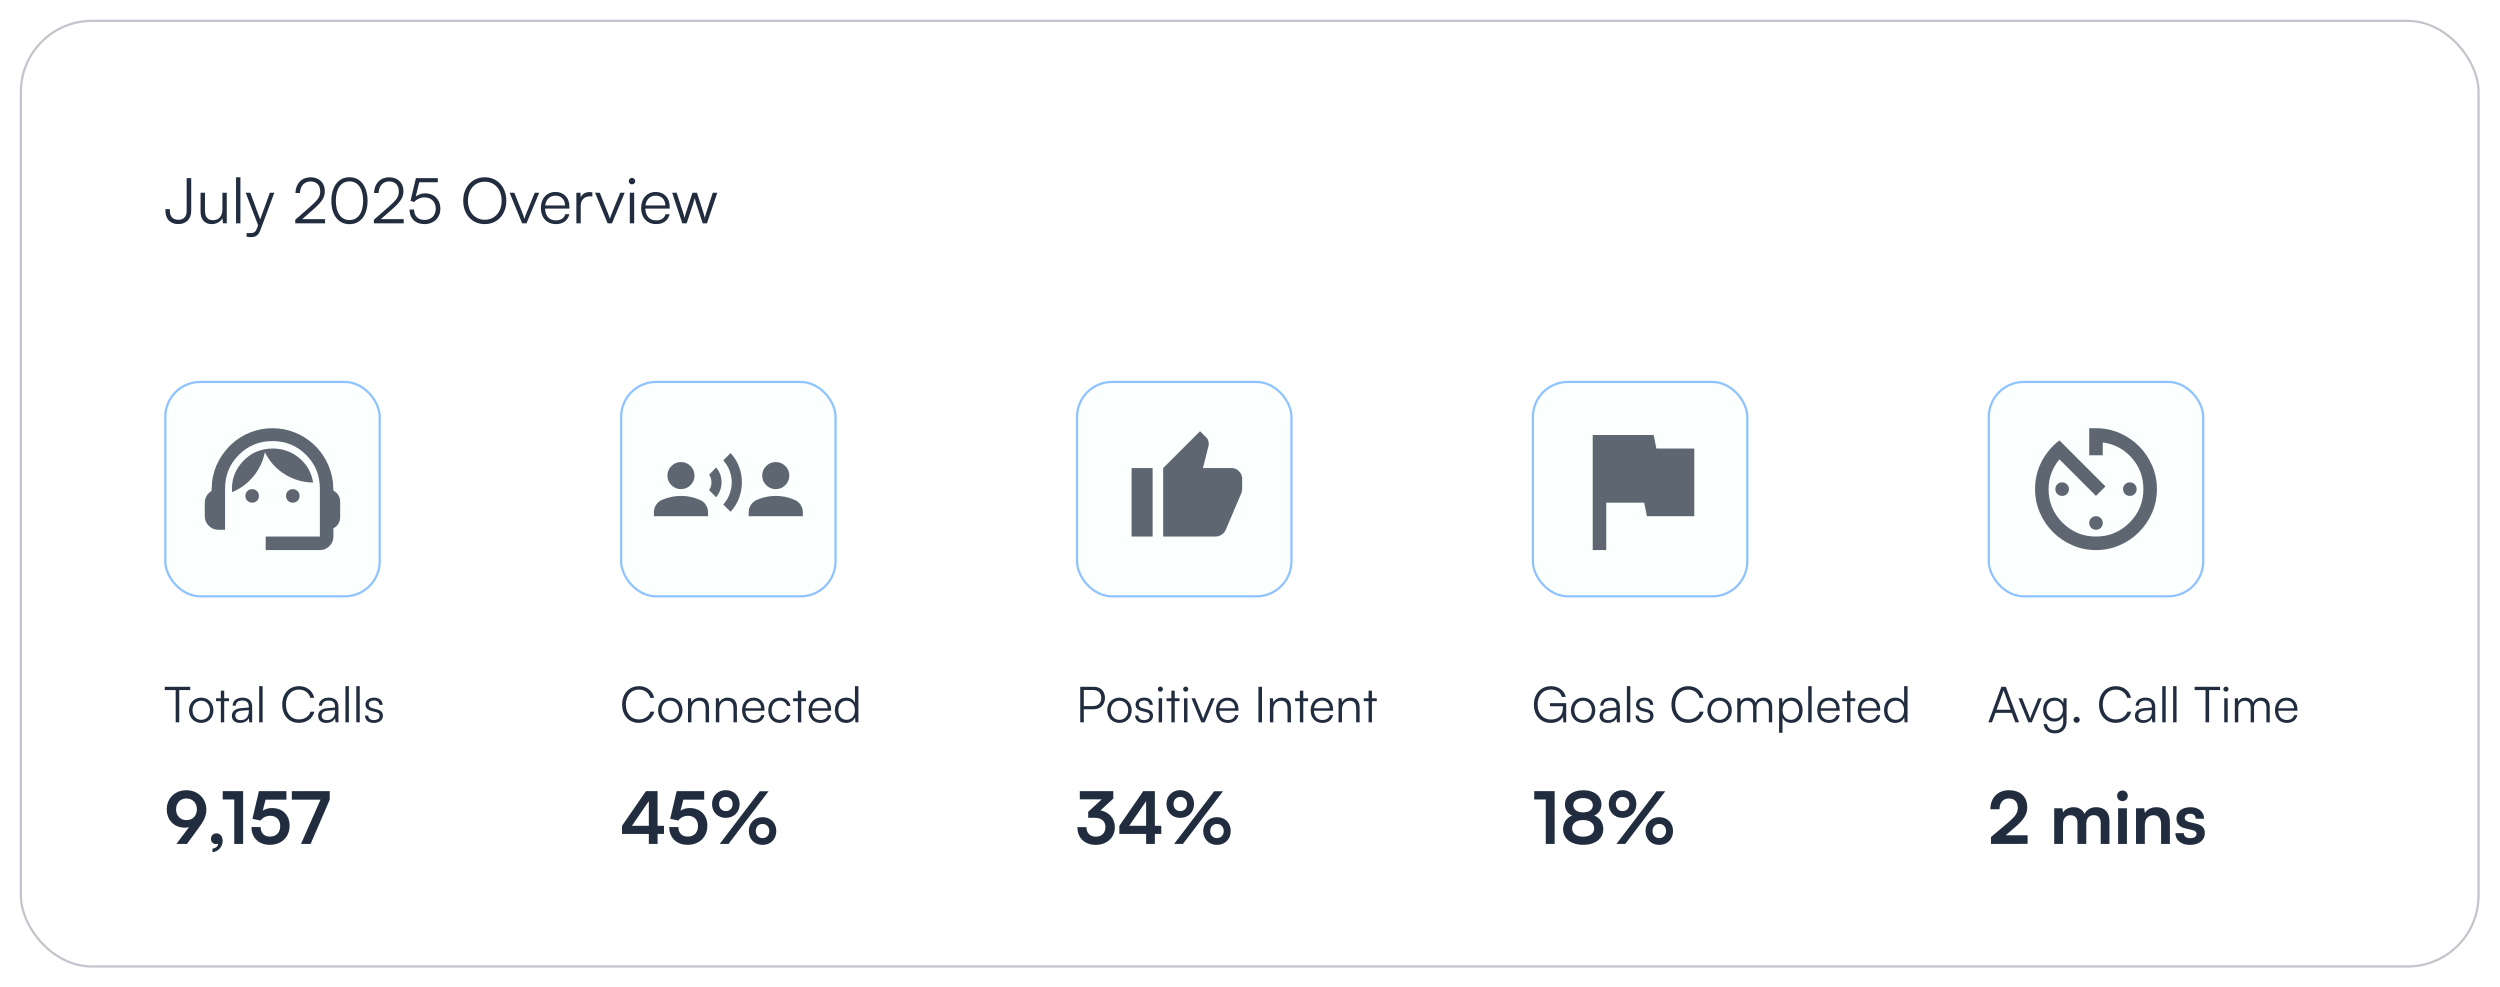 <svg width="380" height="150" viewBox="0 0 380 150" fill="none" xmlns="http://www.w3.org/2000/svg">
<g filter="url(#filter0_dd_2190_10892)">
<rect x="3" y="3" width="373.911" height="144.076" rx="10.977" fill="white"/>
<rect x="3.172" y="3.172" width="373.568" height="143.733" rx="10.806" stroke="#C2C5CB" stroke-width="0.343"/>
<path d="M25.145 32.057V31.788H25.818V32.057C25.818 32.873 26.259 33.411 27.095 33.411C27.969 33.411 28.372 32.864 28.372 32.047V27.072H29.064V32.067C29.064 33.315 28.257 34.065 27.095 34.065C25.856 34.065 25.145 33.248 25.145 32.057ZM33.807 29.3H34.469V33.949H33.893L33.807 33.162C33.547 33.7 32.904 34.065 32.174 34.065C31.079 34.065 30.483 33.315 30.483 32.182V29.291H31.156V31.971C31.156 33.075 31.646 33.469 32.385 33.469C33.279 33.469 33.807 32.873 33.807 31.769V29.3ZM36.542 33.949H35.879V26.947H36.542V33.949ZM37.48 35.976V35.428H37.99C38.393 35.428 38.796 35.4 39.027 34.775L39.229 34.228L37.346 29.3H38.047L39.546 33.354L41.015 29.3H41.697L39.565 35.015C39.296 35.745 38.844 36.043 38.182 36.043C37.903 36.043 37.692 36.024 37.48 35.976ZM49.41 33.949H44.877V33.402L47.076 31.481C48.344 30.376 48.671 29.896 48.671 29.079C48.671 28.148 48.114 27.581 47.201 27.581C46.25 27.581 45.626 28.273 45.597 29.339H44.906C44.944 27.898 45.857 26.947 47.211 26.947C48.508 26.947 49.372 27.783 49.372 29.041C49.372 30.04 48.921 30.703 47.547 31.903L45.943 33.306H49.41V33.949ZM50.366 30.511C50.366 28.378 51.413 26.938 53.123 26.938C54.823 26.938 55.87 28.378 55.87 30.511C55.87 32.653 54.842 34.074 53.123 34.074C51.394 34.074 50.366 32.653 50.366 30.511ZM51.048 30.511C51.048 32.297 51.807 33.45 53.123 33.45C54.439 33.45 55.198 32.297 55.198 30.511C55.198 28.715 54.439 27.572 53.123 27.572C51.807 27.572 51.048 28.715 51.048 30.511ZM61.361 33.949H56.827V33.402L59.026 31.481C60.294 30.376 60.621 29.896 60.621 29.079C60.621 28.148 60.064 27.581 59.151 27.581C58.2 27.581 57.576 28.273 57.547 29.339H56.856C56.894 27.898 57.807 26.947 59.161 26.947C60.458 26.947 61.322 27.783 61.322 29.041C61.322 30.04 60.871 30.703 59.497 31.903L57.893 33.306H61.361V33.949ZM64.517 34.065C63.134 34.065 62.251 33.2 62.251 31.846H62.942C62.942 32.835 63.547 33.431 64.527 33.431C65.564 33.431 66.237 32.739 66.237 31.721C66.237 30.76 65.612 30.002 64.527 30.002C63.893 30.002 63.317 30.29 62.942 30.703L62.395 30.53L63.221 27.072H66.544V27.706H63.72L63.202 29.867C63.586 29.56 64.085 29.387 64.623 29.387C66.054 29.387 66.938 30.415 66.938 31.702C66.938 33.085 65.958 34.065 64.517 34.065ZM76.959 30.511C76.959 32.595 75.605 34.065 73.684 34.065C71.753 34.065 70.409 32.595 70.409 30.511C70.409 28.426 71.763 26.947 73.684 26.947C75.615 26.947 76.959 28.417 76.959 30.511ZM76.249 30.511C76.249 28.791 75.202 27.619 73.684 27.619C72.166 27.619 71.129 28.791 71.129 30.511C71.129 32.23 72.166 33.402 73.684 33.402C75.202 33.402 76.249 32.22 76.249 30.511ZM79.366 33.949L77.464 29.3H78.175L79.376 32.297C79.5 32.633 79.625 32.95 79.712 33.258C79.798 32.941 79.923 32.633 80.058 32.297L81.277 29.3H81.959L80.029 33.949H79.366ZM84.484 34.065C83.12 34.065 82.207 33.085 82.207 31.625C82.207 30.174 83.11 29.175 84.436 29.175C85.694 29.175 86.549 30.069 86.549 31.385V31.711H82.851C82.899 32.845 83.495 33.498 84.493 33.498C85.252 33.498 85.742 33.171 85.915 32.556H86.549C86.299 33.536 85.579 34.065 84.484 34.065ZM84.436 29.742C83.562 29.742 82.986 30.319 82.87 31.231H85.886C85.886 30.338 85.31 29.742 84.436 29.742ZM90.039 29.243V29.838H89.674C88.819 29.838 88.271 30.415 88.271 31.298V33.949H87.609V29.3H88.233L88.281 30.021C88.463 29.521 88.953 29.195 89.606 29.195C89.751 29.195 89.875 29.204 90.039 29.243ZM92.357 33.949L90.455 29.3H91.166L92.367 32.297C92.492 32.633 92.617 32.95 92.703 33.258C92.789 32.941 92.914 32.633 93.049 32.297L94.269 29.3H94.951L93.02 33.949H92.357ZM96.058 28.023C95.789 28.023 95.568 27.802 95.568 27.533C95.568 27.264 95.789 27.034 96.058 27.034C96.327 27.034 96.558 27.264 96.558 27.533C96.558 27.802 96.327 28.023 96.058 28.023ZM95.732 33.949V29.3H96.394V33.949H95.732ZM99.726 34.065C98.362 34.065 97.45 33.085 97.45 31.625C97.45 30.174 98.353 29.175 99.678 29.175C100.937 29.175 101.791 30.069 101.791 31.385V31.711H98.093C98.141 32.845 98.737 33.498 99.736 33.498C100.495 33.498 100.985 33.171 101.157 32.556H101.791C101.542 33.536 100.821 34.065 99.726 34.065ZM99.678 29.742C98.804 29.742 98.228 30.319 98.113 31.231H101.129C101.129 30.338 100.552 29.742 99.678 29.742ZM103.709 33.949L102.172 29.3H102.854L103.766 32.105C103.872 32.412 103.959 32.729 104.055 33.104C104.131 32.729 104.285 32.259 104.333 32.105L105.255 29.3H105.937L106.85 32.105C106.936 32.355 107.051 32.758 107.138 33.104C107.234 32.72 107.253 32.605 107.416 32.105L108.338 29.3H109.03L107.455 33.949H106.811L105.851 31.029C105.735 30.683 105.659 30.395 105.601 30.117C105.534 30.366 105.457 30.645 105.332 31.029L104.372 33.949H103.709Z" fill="#212D3F"/>
<rect x="25.125" y="58.054" width="32.589" height="32.589" rx="5.317" fill="#F5FFFD" fill-opacity="0.4"/>
<rect x="25.125" y="58.054" width="32.589" height="32.589" rx="5.317" stroke="#8FC3FF" stroke-width="0.343"/>
<path d="M40.387 83.612V81.554H48.62V74.247C48.62 72.24 47.921 70.538 46.523 69.14C45.125 67.742 43.423 67.043 41.416 67.043C39.409 67.043 37.707 67.742 36.309 69.14C34.911 70.538 34.212 72.24 34.212 74.247V80.525H33.183C32.617 80.525 32.133 80.323 31.73 79.92C31.326 79.517 31.125 79.032 31.125 78.466V76.408C31.125 76.048 31.215 75.709 31.395 75.392C31.575 75.075 31.828 74.822 32.154 74.633L32.231 73.269C32.368 72.103 32.707 71.022 33.248 70.028C33.788 69.033 34.465 68.167 35.28 67.429C36.095 66.692 37.029 66.117 38.084 65.705C39.139 65.294 40.25 65.088 41.416 65.088C42.583 65.088 43.689 65.294 44.735 65.705C45.781 66.117 46.716 66.687 47.539 67.416C48.363 68.145 49.04 69.007 49.572 70.002C50.104 70.997 50.447 72.077 50.601 73.244L50.678 74.582C51.004 74.736 51.257 74.967 51.437 75.276C51.617 75.585 51.707 75.911 51.707 76.254V78.621C51.707 78.964 51.617 79.29 51.437 79.598C51.257 79.907 51.004 80.139 50.678 80.293V81.554C50.678 82.12 50.477 82.604 50.074 83.007C49.67 83.41 49.186 83.612 48.62 83.612H40.387ZM38.329 76.408C38.037 76.408 37.793 76.309 37.596 76.112C37.398 75.915 37.3 75.671 37.3 75.379C37.3 75.087 37.398 74.843 37.596 74.646C37.793 74.448 38.037 74.35 38.329 74.35C38.62 74.35 38.865 74.448 39.062 74.646C39.259 74.843 39.358 75.087 39.358 75.379C39.358 75.671 39.259 75.915 39.062 76.112C38.865 76.309 38.62 76.408 38.329 76.408ZM44.504 76.408C44.212 76.408 43.968 76.309 43.77 76.112C43.573 75.915 43.474 75.671 43.474 75.379C43.474 75.087 43.573 74.843 43.77 74.646C43.968 74.448 44.212 74.35 44.504 74.35C44.795 74.35 45.039 74.448 45.237 74.646C45.434 74.843 45.533 75.087 45.533 75.379C45.533 75.671 45.434 75.915 45.237 76.112C45.039 76.309 44.795 76.408 44.504 76.408ZM35.267 74.813C35.147 72.995 35.696 71.434 36.914 70.13C38.132 68.827 39.65 68.175 41.468 68.175C42.994 68.175 44.336 68.66 45.494 69.629C46.652 70.598 47.351 71.837 47.591 73.347C46.03 73.329 44.593 72.909 43.281 72.086C41.969 71.263 40.962 70.148 40.258 68.741C39.984 70.113 39.405 71.335 38.522 72.407C37.638 73.48 36.554 74.281 35.267 74.813Z" fill="#5E6672"/>
<path d="M25.044 104.888V104.389H28.915V104.888H27.247V109.793H26.704V104.888H25.044ZM28.733 107.967C28.733 106.85 29.518 106.042 30.59 106.042C31.661 106.042 32.446 106.85 32.446 107.967C32.446 109.076 31.661 109.884 30.59 109.884C29.518 109.884 28.733 109.076 28.733 107.967ZM29.262 107.959C29.262 108.819 29.805 109.416 30.59 109.416C31.367 109.416 31.918 108.819 31.918 107.959C31.918 107.114 31.367 106.51 30.59 106.51C29.805 106.51 29.262 107.114 29.262 107.959ZM34.08 109.793H33.567V106.578H32.835V106.14H33.567V104.986H34.08V106.14H34.812V106.578H34.08V109.793ZM36.48 109.884C35.703 109.884 35.242 109.446 35.242 108.804C35.242 108.133 35.756 107.71 36.608 107.642L37.816 107.544V107.423C37.816 106.706 37.386 106.48 36.85 106.48C36.216 106.48 35.839 106.767 35.839 107.257H35.363C35.363 106.518 35.967 106.042 36.865 106.042C37.71 106.042 38.329 106.465 38.329 107.431V109.793H37.892L37.824 109.151C37.597 109.612 37.099 109.884 36.48 109.884ZM36.601 109.461C37.371 109.461 37.816 108.925 37.816 108.133V107.936L36.737 108.019C36.05 108.08 35.771 108.382 35.771 108.789C35.771 109.235 36.103 109.461 36.601 109.461ZM39.917 109.793H39.397V104.291H39.917V109.793ZM45.435 109.876C43.926 109.876 42.899 108.752 42.899 107.091C42.899 105.431 43.941 104.299 45.465 104.299C46.627 104.299 47.541 105.001 47.759 106.072H47.178C46.952 105.295 46.288 104.82 45.443 104.82C44.258 104.82 43.465 105.725 43.465 107.091C43.465 108.45 44.258 109.355 45.443 109.355C46.295 109.355 46.974 108.895 47.208 108.17H47.79C47.541 109.189 46.597 109.876 45.435 109.876ZM49.591 109.884C48.814 109.884 48.354 109.446 48.354 108.804C48.354 108.133 48.867 107.71 49.72 107.642L50.927 107.544V107.423C50.927 106.706 50.497 106.48 49.961 106.48C49.327 106.48 48.95 106.767 48.95 107.257H48.474C48.474 106.518 49.078 106.042 49.976 106.042C50.822 106.042 51.44 106.465 51.44 107.431V109.793H51.003L50.935 109.151C50.708 109.612 50.21 109.884 49.591 109.884ZM49.712 109.461C50.482 109.461 50.927 108.925 50.927 108.133V107.936L49.848 108.019C49.161 108.08 48.882 108.382 48.882 108.789C48.882 109.235 49.214 109.461 49.712 109.461ZM53.029 109.793H52.508V104.291H53.029V109.793ZM54.679 109.793H54.159V104.291H54.679V109.793ZM55.478 108.767H55.976C55.976 109.189 56.293 109.453 56.806 109.453C57.372 109.453 57.704 109.212 57.704 108.819C57.704 108.518 57.553 108.344 57.123 108.238L56.496 108.08C55.862 107.921 55.553 107.589 55.553 107.091C55.553 106.45 56.089 106.042 56.874 106.042C57.644 106.042 58.142 106.465 58.164 107.144H57.659C57.644 106.721 57.349 106.472 56.859 106.472C56.346 106.472 56.059 106.691 56.059 107.084C56.059 107.363 56.255 107.559 56.655 107.657L57.281 107.816C57.915 107.974 58.202 108.269 58.202 108.797C58.202 109.453 57.644 109.884 56.813 109.884C55.991 109.884 55.478 109.446 55.478 108.767Z" fill="#212D3F"/>
<path d="M30.145 125.921L28.411 128.281H26.808L28.729 125.724C28.532 125.778 28.323 125.811 28.125 125.811C26.468 125.811 25.348 124.648 25.348 123.023C25.348 121.311 26.622 120.114 28.334 120.114C30.069 120.114 31.364 121.388 31.364 123.034C31.364 124 31.046 124.703 30.145 125.921ZM29.926 123.023C29.926 122.046 29.278 121.366 28.334 121.366C27.412 121.366 26.764 122.046 26.764 123.023C26.764 123.989 27.412 124.659 28.334 124.659C29.289 124.659 29.926 123.989 29.926 123.023ZM33.844 127.798C33.844 128.709 33.186 129.434 32.297 129.544V129.006C32.791 128.918 33.164 128.622 33.164 128.237C33.076 128.281 32.977 128.303 32.846 128.303C32.417 128.303 32.066 127.985 32.066 127.546C32.066 127.019 32.407 126.668 32.901 126.668C33.449 126.668 33.844 127.118 33.844 127.798ZM35.605 121.519H33.849V120.257H36.955V128.281H35.605V121.519ZM41.012 128.413C39.333 128.413 38.224 127.337 38.224 125.713H39.618C39.618 126.624 40.156 127.162 41.045 127.162C41.989 127.162 42.593 126.547 42.593 125.57C42.593 124.637 42.033 124 41.067 124C40.453 124 39.893 124.307 39.607 124.725L38.367 124.461L39.355 120.257H43.537V121.552H40.365L39.937 123.221C40.321 122.968 40.804 122.826 41.353 122.826C42.955 122.826 44.02 123.912 44.02 125.493C44.02 127.227 42.802 128.413 41.012 128.413ZM44.358 120.257H50.121V121.552L47.212 128.281H45.752L48.716 121.552H44.358V120.257Z" fill="#212D3F"/>
<rect x="94.414" y="58.054" width="32.589" height="32.589" rx="5.317" fill="#F5FFFD" fill-opacity="0.4"/>
<rect x="94.414" y="58.054" width="32.589" height="32.589" rx="5.317" stroke="#8FC3FF" stroke-width="0.343"/>
<path d="M108.858 75.582L107.778 74.502C107.915 74.313 108.009 74.12 108.061 73.923C108.112 73.725 108.138 73.524 108.138 73.318C108.138 73.112 108.112 72.911 108.061 72.713C108.009 72.516 107.915 72.332 107.778 72.16L108.858 71.054C109.133 71.38 109.339 71.74 109.476 72.135C109.613 72.529 109.682 72.924 109.682 73.318C109.682 73.713 109.613 74.103 109.476 74.489C109.339 74.875 109.133 75.239 108.858 75.582ZM111.045 77.795L109.939 76.689C110.368 76.208 110.689 75.677 110.904 75.093C111.118 74.51 111.225 73.918 111.225 73.318C111.225 72.718 111.118 72.13 110.904 71.556C110.689 70.981 110.368 70.454 109.939 69.974L111.045 68.867C111.629 69.502 112.062 70.201 112.345 70.964C112.628 71.727 112.769 72.512 112.769 73.318C112.769 74.124 112.628 74.913 112.345 75.685C112.062 76.457 111.629 77.16 111.045 77.795ZM103.507 74.347C102.941 74.347 102.457 74.146 102.053 73.743C101.65 73.34 101.449 72.855 101.449 72.289C101.449 71.723 101.65 71.238 102.053 70.835C102.457 70.432 102.941 70.231 103.507 70.231C104.073 70.231 104.558 70.432 104.961 70.835C105.364 71.238 105.565 71.723 105.565 72.289C105.565 72.855 105.364 73.34 104.961 73.743C104.558 74.146 104.073 74.347 103.507 74.347ZM99.391 78.464V77.872C99.391 77.46 99.502 77.083 99.725 76.74C99.948 76.397 100.257 76.14 100.651 75.968C101.097 75.779 101.556 75.634 102.028 75.531C102.499 75.428 102.993 75.376 103.507 75.376C104.022 75.376 104.515 75.428 104.986 75.531C105.458 75.634 105.917 75.779 106.363 75.968C106.757 76.14 107.066 76.397 107.289 76.74C107.512 77.083 107.624 77.46 107.624 77.872V78.464H99.391ZM117.915 74.347C117.349 74.347 116.864 74.146 116.461 73.743C116.058 73.34 115.856 72.855 115.856 72.289C115.856 71.723 116.058 71.238 116.461 70.835C116.864 70.432 117.349 70.231 117.915 70.231C118.481 70.231 118.965 70.432 119.368 70.835C119.771 71.238 119.973 71.723 119.973 72.289C119.973 72.855 119.771 73.34 119.368 73.743C118.965 74.146 118.481 74.347 117.915 74.347ZM113.798 78.464V77.872C113.798 77.46 113.91 77.083 114.133 76.74C114.356 76.397 114.664 76.14 115.059 75.968C115.505 75.779 115.964 75.634 116.435 75.531C116.907 75.428 117.4 75.376 117.915 75.376C118.429 75.376 118.922 75.428 119.394 75.531C119.866 75.634 120.325 75.779 120.77 75.968C121.165 76.14 121.474 76.397 121.697 76.74C121.92 77.083 122.031 77.46 122.031 77.872V78.464H113.798Z" fill="#5E6672"/>
<path d="M97.102 109.876C95.593 109.876 94.567 108.752 94.567 107.091C94.567 105.431 95.608 104.299 97.133 104.299C98.295 104.299 99.208 105.001 99.427 106.072H98.846C98.619 105.295 97.955 104.82 97.11 104.82C95.925 104.82 95.133 105.725 95.133 107.091C95.133 108.45 95.925 109.355 97.11 109.355C97.963 109.355 98.642 108.895 98.876 108.17H99.457C99.208 109.189 98.265 109.876 97.102 109.876ZM100.027 107.967C100.027 106.85 100.812 106.042 101.883 106.042C102.955 106.042 103.74 106.85 103.74 107.967C103.74 109.076 102.955 109.884 101.883 109.884C100.812 109.884 100.027 109.076 100.027 107.967ZM100.555 107.959C100.555 108.819 101.099 109.416 101.883 109.416C102.661 109.416 103.212 108.819 103.212 107.959C103.212 107.114 102.661 106.51 101.883 106.51C101.099 106.51 100.555 107.114 100.555 107.959ZM105.094 109.793H104.573V106.14H105.026L105.101 106.774C105.343 106.306 105.826 106.042 106.354 106.042C107.358 106.042 107.773 106.638 107.773 107.559V109.793H107.252V107.672C107.252 106.82 106.867 106.518 106.263 106.518C105.516 106.518 105.094 107.061 105.094 107.884V109.793ZM109.331 109.793H108.811V106.14H109.263L109.339 106.774C109.58 106.306 110.063 106.042 110.592 106.042C111.595 106.042 112.01 106.638 112.01 107.559V109.793H111.49V107.672C111.49 106.82 111.105 106.518 110.501 106.518C109.754 106.518 109.331 107.061 109.331 107.884V109.793ZM114.58 109.884C113.509 109.884 112.792 109.114 112.792 107.967C112.792 106.827 113.501 106.042 114.543 106.042C115.531 106.042 116.203 106.744 116.203 107.778V108.035H113.297C113.335 108.925 113.803 109.438 114.588 109.438C115.184 109.438 115.569 109.182 115.705 108.699H116.203C116.007 109.468 115.441 109.884 114.58 109.884ZM114.543 106.487C113.856 106.487 113.403 106.94 113.312 107.657H115.682C115.682 106.955 115.229 106.487 114.543 106.487ZM116.779 107.974C116.779 106.827 117.481 106.042 118.545 106.042C119.39 106.042 120.009 106.533 120.152 107.287H119.632C119.496 106.782 119.058 106.503 118.552 106.503C117.813 106.503 117.292 107.069 117.292 107.967C117.292 108.835 117.775 109.416 118.515 109.416C119.058 109.416 119.496 109.114 119.639 108.646H120.167C119.994 109.393 119.345 109.884 118.515 109.884C117.481 109.884 116.779 109.121 116.779 107.974ZM121.794 109.793H121.281V106.578H120.549V106.14H121.281V104.986H121.794V106.14H122.526V106.578H121.794V109.793ZM124.699 109.884C123.628 109.884 122.911 109.114 122.911 107.967C122.911 106.827 123.62 106.042 124.662 106.042C125.65 106.042 126.322 106.744 126.322 107.778V108.035H123.416C123.454 108.925 123.922 109.438 124.707 109.438C125.303 109.438 125.688 109.182 125.824 108.699H126.322C126.126 109.468 125.56 109.884 124.699 109.884ZM124.662 106.487C123.975 106.487 123.522 106.94 123.431 107.657H125.801C125.801 106.955 125.348 106.487 124.662 106.487ZM128.588 109.884C127.524 109.884 126.898 109.068 126.898 107.974C126.898 106.872 127.524 106.042 128.611 106.042C129.215 106.042 129.698 106.306 129.954 106.835V104.291H130.475V109.793H130.022L129.969 109.046C129.713 109.612 129.2 109.884 128.588 109.884ZM128.679 109.408C129.479 109.408 129.947 108.804 129.947 107.959C129.947 107.121 129.479 106.51 128.679 106.51C127.886 106.51 127.426 107.121 127.426 107.959C127.426 108.804 127.886 109.408 128.679 109.408Z" fill="#212D3F"/>
<path d="M100.927 126.755H99.95V128.281H98.622V126.755H94.549V125.526L98.183 120.257H99.95V125.526H100.927V126.755ZM96.043 125.526H98.622V121.772L96.043 125.526ZM104.513 128.413C102.833 128.413 101.725 127.337 101.725 125.713H103.119C103.119 126.624 103.657 127.162 104.546 127.162C105.49 127.162 106.093 126.547 106.093 125.57C106.093 124.637 105.534 124 104.568 124C103.953 124 103.393 124.307 103.108 124.725L101.867 124.461L102.855 120.257H107.038V121.552H103.865L103.437 123.221C103.821 122.968 104.304 122.826 104.853 122.826C106.456 122.826 107.521 123.912 107.521 125.493C107.521 127.227 106.302 128.413 104.513 128.413ZM112.423 122.211C112.423 123.451 111.545 124.318 110.326 124.318C109.108 124.318 108.23 123.451 108.23 122.211C108.23 120.981 109.108 120.103 110.326 120.103C111.545 120.103 112.423 120.981 112.423 122.211ZM116.825 120.268L110.733 128.281H109.393L115.486 120.268H116.825ZM111.358 122.211C111.358 121.574 110.941 121.135 110.326 121.135C109.712 121.135 109.305 121.574 109.305 122.211C109.305 122.848 109.723 123.287 110.326 123.287C110.941 123.287 111.358 122.848 111.358 122.211ZM117.999 126.316C117.999 127.546 117.132 128.424 115.914 128.424C114.684 128.424 113.817 127.546 113.817 126.316C113.817 125.087 114.684 124.209 115.914 124.209C117.132 124.209 117.999 125.087 117.999 126.316ZM116.935 126.316C116.935 125.68 116.518 125.241 115.914 125.241C115.299 125.241 114.882 125.68 114.882 126.316C114.882 126.953 115.299 127.392 115.914 127.392C116.518 127.392 116.935 126.953 116.935 126.316Z" fill="#212D3F"/>
<rect x="163.711" y="58.054" width="32.589" height="32.589" rx="5.317" fill="#F5FFFD" fill-opacity="0.4"/>
<rect x="163.711" y="58.054" width="32.589" height="32.589" rx="5.317" stroke="#8FC3FF" stroke-width="0.343"/>
<path d="M184.807 81.549H176.803V71.144L182.405 65.541L183.406 66.541C183.499 66.635 183.576 66.762 183.636 66.922C183.696 67.082 183.726 67.235 183.726 67.382V67.662L182.846 71.144H187.208C187.635 71.144 188.008 71.304 188.329 71.624C188.649 71.944 188.809 72.318 188.809 72.745V74.346C188.809 74.439 188.799 74.539 188.779 74.646C188.759 74.752 188.729 74.853 188.689 74.946L186.288 80.589C186.167 80.856 185.967 81.082 185.687 81.269C185.407 81.456 185.114 81.549 184.807 81.549ZM175.202 71.144V81.549H172V71.144H175.202Z" fill="#5E6672"/>
<path d="M166.256 107.808H164.739V109.793H164.196V104.389H166.256C167.297 104.389 167.954 105.069 167.954 106.087C167.954 107.069 167.29 107.808 166.256 107.808ZM166.18 104.88H164.739V107.318H166.15C166.935 107.318 167.388 106.82 167.388 106.08C167.388 105.333 166.928 104.88 166.18 104.88ZM168.299 107.967C168.299 106.85 169.084 106.042 170.156 106.042C171.228 106.042 172.012 106.85 172.012 107.967C172.012 109.076 171.228 109.884 170.156 109.884C169.084 109.884 168.299 109.076 168.299 107.967ZM168.828 107.959C168.828 108.819 169.371 109.416 170.156 109.416C170.933 109.416 171.484 108.819 171.484 107.959C171.484 107.114 170.933 106.51 170.156 106.51C169.371 106.51 168.828 107.114 168.828 107.959ZM172.536 108.767H173.034C173.034 109.189 173.351 109.453 173.864 109.453C174.43 109.453 174.762 109.212 174.762 108.819C174.762 108.518 174.611 108.344 174.181 108.238L173.555 108.08C172.921 107.921 172.611 107.589 172.611 107.091C172.611 106.45 173.147 106.042 173.932 106.042C174.702 106.042 175.2 106.465 175.223 107.144H174.717C174.702 106.721 174.408 106.472 173.917 106.472C173.404 106.472 173.117 106.691 173.117 107.084C173.117 107.363 173.313 107.559 173.713 107.657L174.34 107.816C174.974 107.974 175.26 108.269 175.26 108.797C175.26 109.453 174.702 109.884 173.872 109.884C173.049 109.884 172.536 109.446 172.536 108.767ZM176.374 105.137C176.163 105.137 175.989 104.963 175.989 104.752C175.989 104.54 176.163 104.359 176.374 104.359C176.585 104.359 176.767 104.54 176.767 104.752C176.767 104.963 176.585 105.137 176.374 105.137ZM176.118 109.793V106.14H176.638V109.793H176.118ZM178.562 109.793H178.049V106.578H177.317V106.14H178.049V104.986H178.562V106.14H179.294V106.578H178.562V109.793ZM180.229 105.137C180.017 105.137 179.844 104.963 179.844 104.752C179.844 104.54 180.017 104.359 180.229 104.359C180.44 104.359 180.621 104.54 180.621 104.752C180.621 104.963 180.44 105.137 180.229 105.137ZM179.972 109.793V106.14H180.493V109.793H179.972ZM182.598 109.793L181.103 106.14H181.662L182.605 108.495C182.703 108.759 182.801 109.008 182.869 109.25C182.937 109.001 183.035 108.759 183.141 108.495L184.099 106.14H184.635L183.118 109.793H182.598ZM186.619 109.884C185.547 109.884 184.83 109.114 184.83 107.967C184.83 106.827 185.54 106.042 186.581 106.042C187.57 106.042 188.241 106.744 188.241 107.778V108.035H185.336C185.374 108.925 185.841 109.438 186.626 109.438C187.223 109.438 187.607 109.182 187.743 108.699H188.241C188.045 109.468 187.479 109.884 186.619 109.884ZM186.581 106.487C185.894 106.487 185.442 106.94 185.351 107.657H187.721C187.721 106.955 187.268 106.487 186.581 106.487ZM191.824 104.389V109.793H191.28V104.389H191.824ZM193.545 109.793H193.024V106.14H193.477L193.553 106.774C193.794 106.306 194.277 106.042 194.805 106.042C195.809 106.042 196.224 106.638 196.224 107.559V109.793H195.703V107.672C195.703 106.82 195.318 106.518 194.715 106.518C193.968 106.518 193.545 107.061 193.545 107.884V109.793ZM198.1 109.793H197.586V106.578H196.854V106.14H197.586V104.986H198.1V106.14H198.832V106.578H198.1V109.793ZM201.005 109.884C199.933 109.884 199.216 109.114 199.216 107.967C199.216 106.827 199.926 106.042 200.967 106.042C201.956 106.042 202.628 106.744 202.628 107.778V108.035H199.722C199.76 108.925 200.228 109.438 201.013 109.438C201.609 109.438 201.994 109.182 202.129 108.699H202.628C202.431 109.468 201.865 109.884 201.005 109.884ZM200.967 106.487C200.28 106.487 199.828 106.94 199.737 107.657H202.107C202.107 106.955 201.654 106.487 200.967 106.487ZM203.981 109.793H203.46V106.14H203.913L203.988 106.774C204.23 106.306 204.713 106.042 205.241 106.042C206.245 106.042 206.66 106.638 206.66 107.559V109.793H206.139V107.672C206.139 106.82 205.754 106.518 205.151 106.518C204.403 106.518 203.981 107.061 203.981 107.884V109.793ZM208.536 109.793H208.022V106.578H207.29V106.14H208.022V104.986H208.536V106.14H209.268V106.578H208.536V109.793Z" fill="#212D3F"/>
<path d="M166.382 124.307H165.405V123.396L167.469 121.497H164.132V120.257H169.225V121.377L167.271 123.177C168.501 123.418 169.456 124.318 169.456 125.735C169.456 127.381 168.171 128.424 166.547 128.424C164.977 128.424 163.759 127.458 163.759 125.724H165.142C165.142 126.646 165.713 127.173 166.569 127.173C167.447 127.173 168.029 126.602 168.029 125.713C168.029 124.9 167.502 124.307 166.382 124.307ZM176.517 126.755H175.54V128.281H174.212V126.755H170.139V125.526L173.772 120.257H175.54V125.526H176.517V126.755ZM171.632 125.526H174.212V121.772L171.632 125.526ZM181.495 122.211C181.495 123.451 180.617 124.318 179.398 124.318C178.18 124.318 177.301 123.451 177.301 122.211C177.301 120.981 178.18 120.103 179.398 120.103C180.617 120.103 181.495 120.981 181.495 122.211ZM185.897 120.268L179.804 128.281H178.465L184.557 120.268H185.897ZM180.43 122.211C180.43 121.574 180.013 121.135 179.398 121.135C178.783 121.135 178.377 121.574 178.377 122.211C178.377 122.848 178.794 123.287 179.398 123.287C180.013 123.287 180.43 122.848 180.43 122.211ZM187.071 126.316C187.071 127.546 186.204 128.424 184.986 128.424C183.756 128.424 182.889 127.546 182.889 126.316C182.889 125.087 183.756 124.209 184.986 124.209C186.204 124.209 187.071 125.087 187.071 126.316ZM186.006 126.316C186.006 125.68 185.589 125.241 184.986 125.241C184.371 125.241 183.954 125.68 183.954 126.316C183.954 126.953 184.371 127.392 184.986 127.392C185.589 127.392 186.006 126.953 186.006 126.316Z" fill="#212D3F"/>
<rect x="233" y="58.054" width="32.589" height="32.589" rx="5.317" fill="#F5FFFD" fill-opacity="0.4"/>
<rect x="233" y="58.054" width="32.589" height="32.589" rx="5.317" stroke="#8FC3FF" stroke-width="0.343"/>
<path d="M242.094 83.61V66.115H251.356L251.767 68.174H257.53V78.465H250.327L249.915 76.406H244.152V83.61H242.094Z" fill="#5E6672"/>
<path d="M235.749 104.812C234.504 104.812 233.719 105.733 233.719 107.114C233.719 108.518 234.549 109.37 235.764 109.37C236.669 109.37 237.552 108.933 237.552 107.635V107.355H235.598V106.872H238.066V109.801H237.635L237.583 108.94C237.296 109.476 236.617 109.884 235.741 109.884C234.209 109.884 233.153 108.782 233.153 107.114C233.153 105.461 234.209 104.299 235.756 104.299C236.896 104.299 237.779 104.948 237.99 105.929H237.402C237.175 105.189 236.541 104.812 235.749 104.812ZM238.775 107.967C238.775 106.85 239.56 106.042 240.632 106.042C241.703 106.042 242.488 106.85 242.488 107.967C242.488 109.076 241.703 109.884 240.632 109.884C239.56 109.884 238.775 109.076 238.775 107.967ZM239.303 107.959C239.303 108.819 239.847 109.416 240.632 109.416C241.409 109.416 241.96 108.819 241.96 107.959C241.96 107.114 241.409 106.51 240.632 106.51C239.847 106.51 239.303 107.114 239.303 107.959ZM244.37 109.884C243.593 109.884 243.132 109.446 243.132 108.804C243.132 108.133 243.645 107.71 244.498 107.642L245.706 107.544V107.423C245.706 106.706 245.276 106.48 244.74 106.48C244.106 106.48 243.728 106.767 243.728 107.257H243.253C243.253 106.518 243.857 106.042 244.755 106.042C245.6 106.042 246.219 106.465 246.219 107.431V109.793H245.781L245.713 109.151C245.487 109.612 244.989 109.884 244.37 109.884ZM244.491 109.461C245.26 109.461 245.706 108.925 245.706 108.133V107.936L244.627 108.019C243.94 108.08 243.661 108.382 243.661 108.789C243.661 109.235 243.993 109.461 244.491 109.461ZM247.807 109.793H247.287V104.291H247.807V109.793ZM248.605 108.767H249.103C249.103 109.189 249.42 109.453 249.934 109.453C250.5 109.453 250.832 109.212 250.832 108.819C250.832 108.518 250.681 108.344 250.251 108.238L249.624 108.08C248.99 107.921 248.681 107.589 248.681 107.091C248.681 106.45 249.217 106.042 250.001 106.042C250.771 106.042 251.269 106.465 251.292 107.144H250.786C250.771 106.721 250.477 106.472 249.986 106.472C249.473 106.472 249.186 106.691 249.186 107.084C249.186 107.363 249.383 107.559 249.783 107.657L250.409 107.816C251.043 107.974 251.33 108.269 251.33 108.797C251.33 109.453 250.771 109.884 249.941 109.884C249.119 109.884 248.605 109.446 248.605 108.767ZM256.597 109.876C255.088 109.876 254.061 108.752 254.061 107.091C254.061 105.431 255.103 104.299 256.627 104.299C257.789 104.299 258.703 105.001 258.921 106.072H258.34C258.114 105.295 257.45 104.82 256.604 104.82C255.42 104.82 254.627 105.725 254.627 107.091C254.627 108.45 255.42 109.355 256.604 109.355C257.457 109.355 258.136 108.895 258.37 108.17H258.952C258.703 109.189 257.759 109.876 256.597 109.876ZM259.521 107.967C259.521 106.85 260.306 106.042 261.378 106.042C262.45 106.042 263.235 106.85 263.235 107.967C263.235 109.076 262.45 109.884 261.378 109.884C260.306 109.884 259.521 109.076 259.521 107.967ZM260.05 107.959C260.05 108.819 260.593 109.416 261.378 109.416C262.155 109.416 262.706 108.819 262.706 107.959C262.706 107.114 262.155 106.51 261.378 106.51C260.593 106.51 260.05 107.114 260.05 107.959ZM264.588 109.793H264.067V106.14H264.52L264.581 106.661C264.762 106.276 265.169 106.042 265.682 106.042C266.256 106.042 266.686 106.344 266.86 106.82C267.026 106.344 267.471 106.042 268.06 106.042C268.852 106.042 269.373 106.555 269.373 107.401V109.793H268.867V107.506C268.867 106.88 268.52 106.51 267.962 106.51C267.35 106.51 266.988 106.97 266.988 107.536V109.793H266.475V107.499C266.475 106.88 266.12 106.518 265.569 106.518C264.958 106.518 264.588 106.97 264.588 107.529V109.793ZM270.42 111.385V106.14H270.873L270.926 106.88C271.182 106.314 271.696 106.042 272.307 106.042C273.364 106.042 273.997 106.85 273.997 107.952C273.997 109.053 273.386 109.884 272.307 109.884C271.688 109.884 271.198 109.619 270.941 109.091V111.385H270.42ZM270.949 107.967C270.949 108.804 271.416 109.416 272.216 109.416C273.009 109.416 273.469 108.804 273.469 107.967C273.469 107.121 273.009 106.518 272.216 106.518C271.416 106.518 270.949 107.121 270.949 107.967ZM275.371 109.793H274.85V104.291H275.371V109.793ZM278.01 109.884C276.939 109.884 276.222 109.114 276.222 107.967C276.222 106.827 276.931 106.042 277.973 106.042C278.961 106.042 279.633 106.744 279.633 107.778V108.035H276.727C276.765 108.925 277.233 109.438 278.018 109.438C278.614 109.438 278.999 109.182 279.135 108.699H279.633C279.437 109.468 278.871 109.884 278.01 109.884ZM277.973 106.487C277.286 106.487 276.833 106.94 276.743 107.657H279.112C279.112 106.955 278.659 106.487 277.973 106.487ZM281.266 109.793H280.753V106.578H280.021V106.14H280.753V104.986H281.266V106.14H281.998V106.578H281.266V109.793ZM284.172 109.884C283.1 109.884 282.383 109.114 282.383 107.967C282.383 106.827 283.092 106.042 284.134 106.042C285.123 106.042 285.794 106.744 285.794 107.778V108.035H282.889C282.926 108.925 283.394 109.438 284.179 109.438C284.775 109.438 285.16 109.182 285.296 108.699H285.794C285.598 109.468 285.032 109.884 284.172 109.884ZM284.134 106.487C283.447 106.487 282.994 106.94 282.904 107.657H285.274C285.274 106.955 284.821 106.487 284.134 106.487ZM288.061 109.884C286.997 109.884 286.37 109.068 286.37 107.974C286.37 106.872 286.997 106.042 288.083 106.042C288.687 106.042 289.17 106.306 289.427 106.835V104.291H289.947V109.793H289.495L289.442 109.046C289.185 109.612 288.672 109.884 288.061 109.884ZM288.151 109.408C288.951 109.408 289.419 108.804 289.419 107.959C289.419 107.121 288.951 106.51 288.151 106.51C287.359 106.51 286.898 107.121 286.898 107.959C286.898 108.804 287.359 109.408 288.151 109.408Z" fill="#212D3F"/>
<path d="M234.958 121.519H233.201V120.257H236.308V128.281H234.958V121.519ZM237.588 126.009C237.588 125.054 238.126 124.286 238.96 123.967C238.257 123.649 237.873 123.045 237.873 122.266C237.873 120.992 239.004 120.114 240.661 120.114C242.308 120.114 243.417 120.981 243.417 122.288C243.417 123.067 243.022 123.671 242.308 123.967C243.153 124.264 243.702 125.043 243.702 126.009C243.702 127.458 242.506 128.413 240.64 128.413C238.784 128.413 237.588 127.469 237.588 126.009ZM239.147 122.386C239.147 123.056 239.728 123.484 240.64 123.484C241.54 123.484 242.11 123.067 242.11 122.397C242.11 121.728 241.54 121.311 240.64 121.311C239.728 121.311 239.147 121.728 239.147 122.386ZM238.96 125.91C238.96 126.69 239.608 127.173 240.651 127.173C241.671 127.173 242.319 126.69 242.319 125.91C242.319 125.131 241.671 124.648 240.64 124.648C239.608 124.648 238.96 125.131 238.96 125.91ZM248.726 122.211C248.726 123.451 247.847 124.318 246.629 124.318C245.411 124.318 244.532 123.451 244.532 122.211C244.532 120.981 245.411 120.103 246.629 120.103C247.847 120.103 248.726 120.981 248.726 122.211ZM253.127 120.268L247.035 128.281H245.696L251.788 120.268H253.127ZM247.661 122.211C247.661 121.574 247.244 121.135 246.629 121.135C246.014 121.135 245.608 121.574 245.608 122.211C245.608 122.848 246.025 123.287 246.629 123.287C247.244 123.287 247.661 122.848 247.661 122.211ZM254.302 126.316C254.302 127.546 253.435 128.424 252.216 128.424C250.987 128.424 250.12 127.546 250.12 126.316C250.12 125.087 250.987 124.209 252.216 124.209C253.435 124.209 254.302 125.087 254.302 126.316ZM253.237 126.316C253.237 125.68 252.82 125.241 252.216 125.241C251.602 125.241 251.185 125.68 251.185 126.316C251.185 126.953 251.602 127.392 252.216 127.392C252.82 127.392 253.237 126.953 253.237 126.316Z" fill="#212D3F"/>
<rect x="302.297" y="58.054" width="32.589" height="32.589" rx="5.317" fill="#F5FFFD" fill-opacity="0.4"/>
<rect x="302.297" y="58.054" width="32.589" height="32.589" rx="5.317" stroke="#8FC3FF" stroke-width="0.343"/>
<path d="M318.59 83.612C317.321 83.612 316.125 83.368 315.001 82.879C313.878 82.39 312.896 81.725 312.055 80.885C311.215 80.044 310.55 79.062 310.061 77.939C309.573 76.816 309.328 75.619 309.328 74.35C309.328 73.595 309.414 72.862 309.585 72.15C309.757 71.438 310.006 70.769 310.332 70.143C310.657 69.517 311.048 68.934 311.502 68.394C311.957 67.854 312.467 67.369 313.033 66.94L320.031 73.938L318.59 75.379L313.033 69.822C312.518 70.439 312.115 71.13 311.824 71.893C311.532 72.656 311.386 73.475 311.386 74.35C311.386 76.34 312.09 78.038 313.496 79.444C314.902 80.85 316.601 81.554 318.59 81.554C320.58 81.554 322.278 80.85 323.684 79.444C325.091 78.038 325.794 76.34 325.794 74.35C325.794 72.515 325.206 70.932 324.032 69.603C322.857 68.274 321.386 67.489 319.619 67.249V69.204H317.561V65.088H318.59C319.859 65.088 321.056 65.332 322.179 65.821C323.303 66.31 324.285 66.975 325.125 67.815C325.965 68.656 326.63 69.637 327.119 70.761C327.608 71.884 327.852 73.081 327.852 74.35C327.852 75.619 327.608 76.816 327.119 77.939C326.63 79.062 325.965 80.044 325.125 80.885C324.285 81.725 323.303 82.39 322.179 82.879C321.056 83.368 319.859 83.612 318.59 83.612ZM313.445 75.379C313.153 75.379 312.909 75.28 312.711 75.083C312.514 74.886 312.415 74.641 312.415 74.35C312.415 74.058 312.514 73.814 312.711 73.617C312.909 73.419 313.153 73.321 313.445 73.321C313.736 73.321 313.981 73.419 314.178 73.617C314.375 73.814 314.474 74.058 314.474 74.35C314.474 74.641 314.375 74.886 314.178 75.083C313.981 75.28 313.736 75.379 313.445 75.379ZM318.59 80.525C318.299 80.525 318.054 80.426 317.857 80.229C317.66 80.031 317.561 79.787 317.561 79.496C317.561 79.204 317.66 78.96 317.857 78.762C318.054 78.565 318.299 78.466 318.59 78.466C318.882 78.466 319.126 78.565 319.323 78.762C319.521 78.96 319.619 79.204 319.619 79.496C319.619 79.787 319.521 80.031 319.323 80.229C319.126 80.426 318.882 80.525 318.59 80.525ZM323.736 75.379C323.444 75.379 323.2 75.28 323.002 75.083C322.805 74.886 322.707 74.641 322.707 74.35C322.707 74.058 322.805 73.814 323.002 73.617C323.2 73.419 323.444 73.321 323.736 73.321C324.027 73.321 324.272 73.419 324.469 73.617C324.666 73.814 324.765 74.058 324.765 74.35C324.765 74.641 324.666 74.886 324.469 75.083C324.272 75.28 324.027 75.379 323.736 75.379Z" fill="#5E6672"/>
<path d="M302.782 109.793H302.231L304.215 104.389H304.887L306.895 109.793H306.329L305.8 108.359H303.31L302.782 109.793ZM304.48 105.152L303.476 107.884H305.627L304.615 105.152C304.593 105.076 304.555 104.986 304.548 104.933C304.54 104.978 304.51 105.076 304.48 105.152ZM308.308 109.793L306.814 106.14H307.372L308.316 108.495C308.414 108.759 308.512 109.008 308.58 109.25C308.648 109.001 308.746 108.759 308.852 108.495L309.81 106.14H310.346L308.829 109.793H308.308ZM310.548 107.861C310.548 106.865 311.19 106.042 312.262 106.042C312.895 106.042 313.378 106.337 313.612 106.872L313.665 106.14H314.118V109.68C314.118 110.767 313.424 111.476 312.352 111.476C311.416 111.476 310.76 110.948 310.616 110.065H311.137C311.25 110.653 311.703 111 312.36 111C313.107 111 313.605 110.495 313.605 109.733V108.865C313.356 109.378 312.85 109.68 312.224 109.68C311.182 109.68 310.548 108.857 310.548 107.861ZM311.069 107.853C311.069 108.601 311.529 109.212 312.299 109.212C313.092 109.212 313.56 108.638 313.56 107.853C313.56 107.076 313.107 106.503 312.307 106.503C311.522 106.503 311.069 107.114 311.069 107.853ZM315.65 109.876C315.393 109.876 315.174 109.665 315.174 109.416C315.174 109.159 315.393 108.94 315.65 108.94C315.907 108.94 316.125 109.159 316.125 109.416C316.125 109.665 315.907 109.876 315.65 109.876ZM321.59 109.876C320.08 109.876 319.054 108.752 319.054 107.091C319.054 105.431 320.095 104.299 321.62 104.299C322.782 104.299 323.695 105.001 323.914 106.072H323.333C323.107 105.295 322.443 104.82 321.597 104.82C320.412 104.82 319.62 105.725 319.62 107.091C319.62 108.45 320.412 109.355 321.597 109.355C322.45 109.355 323.129 108.895 323.363 108.17H323.944C323.695 109.189 322.752 109.876 321.59 109.876ZM325.746 109.884C324.969 109.884 324.509 109.446 324.509 108.804C324.509 108.133 325.022 107.71 325.874 107.642L327.082 107.544V107.423C327.082 106.706 326.652 106.48 326.116 106.48C325.482 106.48 325.105 106.767 325.105 107.257H324.629C324.629 106.518 325.233 106.042 326.131 106.042C326.976 106.042 327.595 106.465 327.595 107.431V109.793H327.157L327.09 109.151C326.863 109.612 326.365 109.884 325.746 109.884ZM325.867 109.461C326.637 109.461 327.082 108.925 327.082 108.133V107.936L326.003 108.019C325.316 108.08 325.037 108.382 325.037 108.789C325.037 109.235 325.369 109.461 325.867 109.461ZM329.183 109.793H328.663V104.291H329.183V109.793ZM330.834 109.793H330.314V104.291H330.834V109.793ZM333.582 104.888V104.389H337.454V104.888H335.786V109.793H335.242V104.888H333.582ZM338.345 105.137C338.134 105.137 337.96 104.963 337.96 104.752C337.96 104.54 338.134 104.359 338.345 104.359C338.556 104.359 338.737 104.54 338.737 104.752C338.737 104.963 338.556 105.137 338.345 105.137ZM338.088 109.793V106.14H338.609V109.793H338.088ZM340.216 109.793H339.695V106.14H340.148L340.208 106.661C340.389 106.276 340.797 106.042 341.31 106.042C341.884 106.042 342.314 106.344 342.487 106.82C342.653 106.344 343.099 106.042 343.687 106.042C344.48 106.042 345 106.555 345 107.401V109.793H344.495V107.506C344.495 106.88 344.148 106.51 343.589 106.51C342.978 106.51 342.616 106.97 342.616 107.536V109.793H342.102V107.499C342.102 106.88 341.748 106.518 341.197 106.518C340.586 106.518 340.216 106.97 340.216 107.529V109.793ZM347.58 109.884C346.508 109.884 345.791 109.114 345.791 107.967C345.791 106.827 346.501 106.042 347.542 106.042C348.531 106.042 349.203 106.744 349.203 107.778V108.035H346.297C346.335 108.925 346.803 109.438 347.587 109.438C348.184 109.438 348.569 109.182 348.704 108.699H349.203C349.006 109.468 348.44 109.884 347.58 109.884ZM347.542 106.487C346.855 106.487 346.403 106.94 346.312 107.657H348.682C348.682 106.955 348.229 106.487 347.542 106.487Z" fill="#212D3F"/>
<path d="M308.195 128.27L302.63 128.281V127.227L305.254 125.01C306.34 124.088 306.702 123.561 306.702 122.793C306.702 121.882 306.209 121.366 305.363 121.366C304.485 121.366 303.936 121.98 303.925 123.012H302.531C302.542 121.256 303.662 120.114 305.363 120.114C307.076 120.114 308.141 121.091 308.141 122.716C308.141 123.835 307.526 124.681 306.307 125.724L304.858 126.964H308.195V128.27ZM313.579 128.281H312.239V122.859H313.469L313.579 123.495C313.853 123.045 314.402 122.694 315.181 122.694C316.005 122.694 316.575 123.1 316.861 123.726C317.135 123.1 317.772 122.694 318.595 122.694C319.912 122.694 320.637 123.484 320.637 124.736V128.281H319.309V125.087C319.309 124.307 318.892 123.901 318.255 123.901C317.607 123.901 317.113 124.318 317.113 125.208V128.281H315.774V125.076C315.774 124.318 315.368 123.912 314.731 123.912C314.095 123.912 313.579 124.329 313.579 125.208V128.281ZM322.621 121.772C322.16 121.772 321.798 121.41 321.798 120.959C321.798 120.509 322.16 120.158 322.621 120.158C323.06 120.158 323.423 120.509 323.423 120.959C323.423 121.41 323.06 121.772 322.621 121.772ZM321.952 128.281V122.859H323.291V128.281H321.952ZM326.014 128.281H324.675V122.859H325.915L326.025 123.561C326.365 123.012 327.024 122.694 327.759 122.694C329.12 122.694 329.823 123.539 329.823 124.944V128.281H328.484V125.263C328.484 124.351 328.034 123.912 327.342 123.912C326.519 123.912 326.014 124.483 326.014 125.361V128.281ZM330.657 126.635H331.931C331.942 127.107 332.293 127.403 332.908 127.403C333.533 127.403 333.874 127.151 333.874 126.755C333.874 126.481 333.731 126.283 333.248 126.174L332.271 125.943C331.294 125.724 330.822 125.263 330.822 124.395C330.822 123.331 331.722 122.694 332.973 122.694C334.192 122.694 335.015 123.396 335.026 124.45H333.753C333.742 123.989 333.434 123.693 332.918 123.693C332.392 123.693 332.084 123.934 332.084 124.34C332.084 124.648 332.326 124.845 332.787 124.955L333.764 125.186C334.675 125.394 335.136 125.811 335.136 126.646C335.136 127.743 334.203 128.424 332.864 128.424C331.513 128.424 330.657 127.699 330.657 126.635Z" fill="#212D3F"/>
</g>
<defs>
<filter id="filter0_dd_2190_10892" x="0.256" y="0.256" width="379.403" height="149.565" filterUnits="userSpaceOnUse" color-interpolation-filters="sRGB">
<feFlood flood-opacity="0" result="BackgroundImageFix"/>
<feColorMatrix in="SourceAlpha" type="matrix" values="0 0 0 0 0 0 0 0 0 0 0 0 0 0 0 0 0 0 127 0" result="hardAlpha"/>
<feOffset dx="1.372" dy="1.372"/>
<feGaussianBlur stdDeviation="0.686"/>
<feComposite in2="hardAlpha" operator="out"/>
<feColorMatrix type="matrix" values="0 0 0 0 0 0 0 0 0 0 0 0 0 0 0 0 0 0 0.02 0"/>
<feBlend mode="normal" in2="BackgroundImageFix" result="effect1_dropShadow_2190_10892"/>
<feColorMatrix in="SourceAlpha" type="matrix" values="0 0 0 0 0 0 0 0 0 0 0 0 0 0 0 0 0 0 127 0" result="hardAlpha"/>
<feOffset dx="-1.372" dy="-1.372"/>
<feGaussianBlur stdDeviation="0.686"/>
<feComposite in2="hardAlpha" operator="out"/>
<feColorMatrix type="matrix" values="0 0 0 0 0 0 0 0 0 0 0 0 0 0 0 0 0 0 0.02 0"/>
<feBlend mode="normal" in2="effect1_dropShadow_2190_10892" result="effect2_dropShadow_2190_10892"/>
<feBlend mode="normal" in="SourceGraphic" in2="effect2_dropShadow_2190_10892" result="shape"/>
</filter>
</defs>
</svg>
